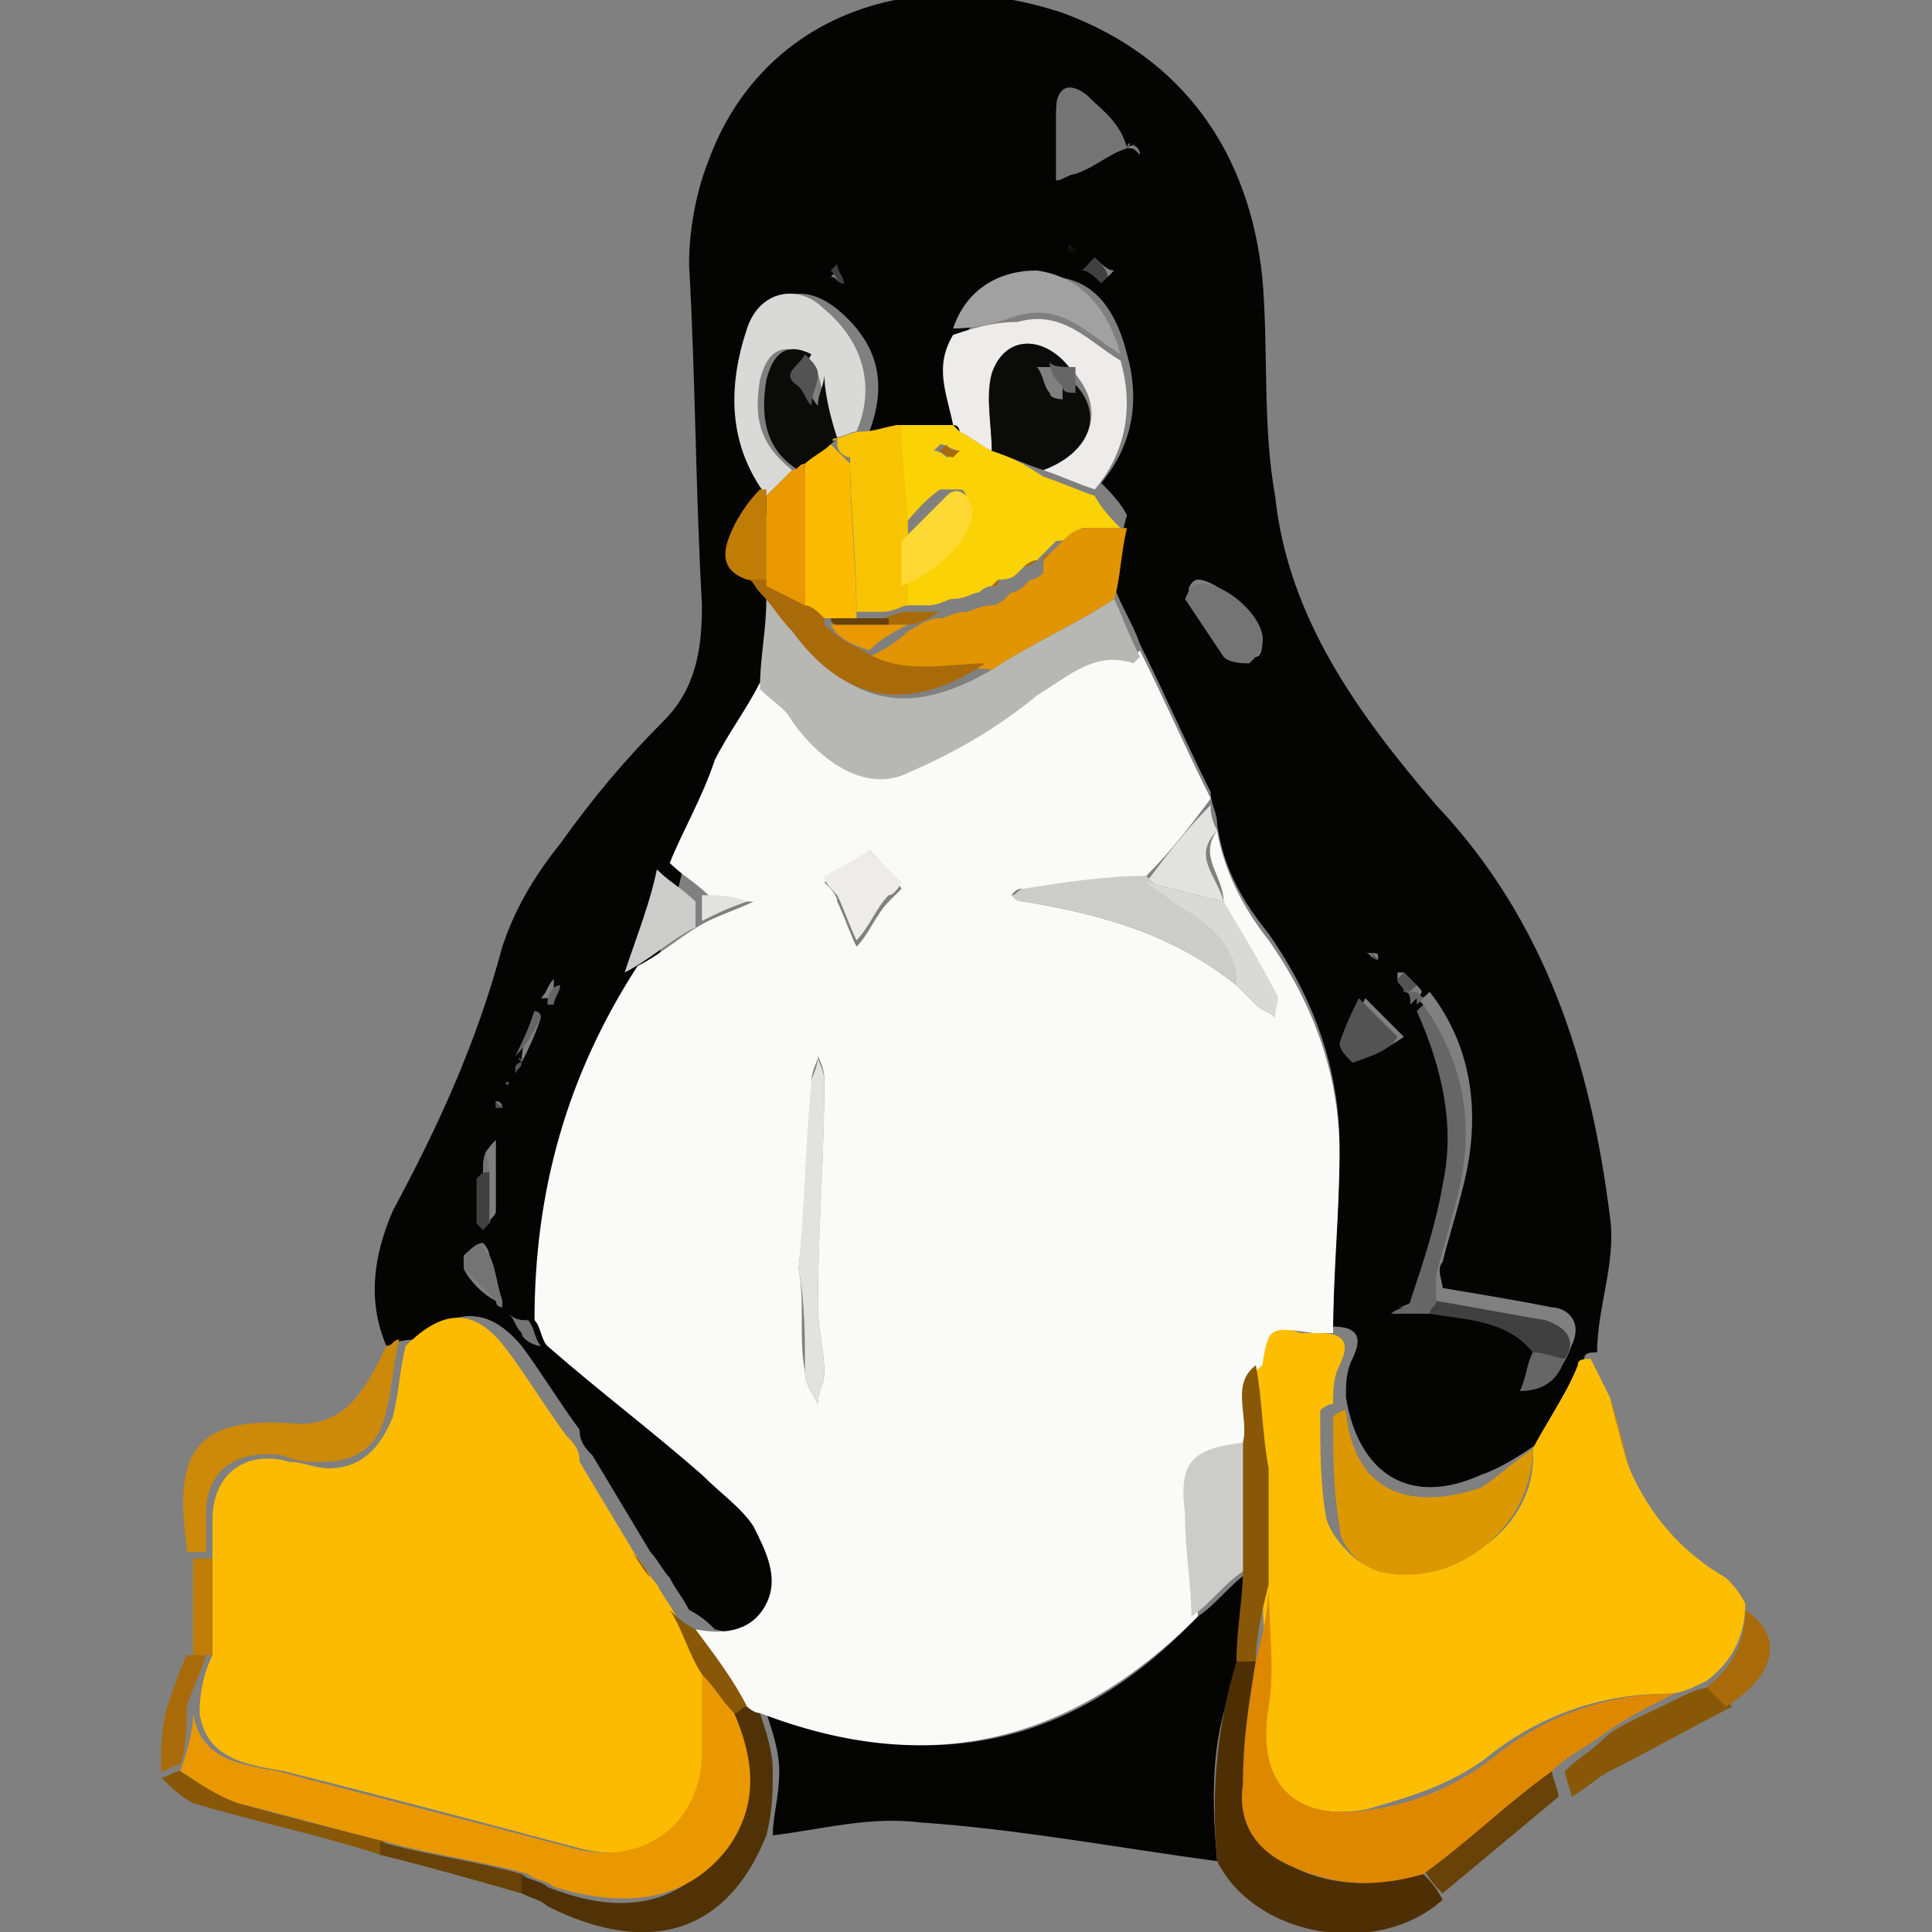 <?xml version="1.0" encoding="utf-8"?>
<!-- Generator: Adobe Illustrator 24.1.2, SVG Export Plug-In . SVG Version: 6.00 Build 0)  -->
<svg version="1.1" id="Слой_1" xmlns="http://www.w3.org/2000/svg" xmlns:xlink="http://www.w3.org/1999/xlink" x="0px" y="0px"
	 viewBox="0 0 30 30" style="enable-background:new 0 0 30 30;" xml:space="preserve">
<rect x="0" y="0" width="30" height="30" fill="#808080" stroke="none"/>
<style type="text/css">
	.st0{fill:#040403;}
	.st1{fill:#FDBE01;}
	.st2{fill:#4E2F04;}
	.st3{fill:#513207;}
	.st4{fill:#CC890A;}
	.st5{fill:#885808;}
	.st6{fill:#684206;}
	.st7{fill:#A96B09;}
	.st8{fill:#BF7D05;}
	.st9{fill:#FAFAF8;}
	.st10{fill:#FCBB00;}
	.st11{fill:#B7B7B4;}
	.st12{fill:#FBD206;}
	.st13{fill:#DC9800;}
	.st14{fill:#E19502;}
	.st15{fill:#D9D9D8;}
	.st16{fill:#EDECEA;}
	.st17{fill:#F6C403;}
	.st18{fill:#A1A1A1;}
	.st19{fill:#666667;}
	.st20{fill:#747474;}
	.st21{fill:#404040;}
	.st22{fill:#E2E2E1;}
	.st23{fill:#CCCCCA;}
	.st24{fill:#535353;}
	.st25{fill:#0B0B0A;}
	.st26{fill:#DE8800;}
	.st27{fill:#E99800;}
	.st28{fill:#FED934;}
</style>
<g>
	<g>
		<path class="st0" d="M6,20.9c-0.3-0.7-0.2-1.4,0.1-2.1c0.7-1.3,1.3-2.6,1.7-4.1c0.2-0.6,0.5-1.1,0.9-1.6c0.5-0.7,1-1.3,1.6-1.9
			c0.5-0.5,0.6-1.1,0.6-1.8c-0.1-1.8-0.1-3.5-0.2-5.3c0-0.5,0.1-1.1,0.3-1.6c0.8-2.2,3.1-3.1,5.5-2.3c1.9,0.7,2.9,2.2,3.1,4.1
			c0.1,1.1,0,2.3,0.2,3.4c0.2,1.9,1.3,3.4,2.5,4.8c1.7,1.8,2.4,4,2.7,6.4c0.1,0.7-0.2,1.4-0.2,2.1c-0.1,0-0.2,0-0.2,0.1
			c-0.2,0.4-0.5,0.8-0.7,1.3c-0.3,0.2-0.6,0.4-0.9,0.5c-1.1,0.5-1.9,0-2.1-1.2c0-0.2,0-0.4,0.1-0.6c0.2-0.4,0-0.5-0.3-0.5
			c0-0.9,0.1-1.9,0.1-2.8c0-1.2-0.4-2.3-1.1-3.3c-0.4-0.5-0.7-1-0.8-1.7c0-0.2-0.1-0.3-0.1-0.5c-0.4-0.8-0.7-1.5-1.1-2.3
			c-0.1-0.3-0.3-0.6-0.4-0.9c0.1-0.4,0.1-0.8,0.2-1.1c-0.1-0.2-0.3-0.4-0.4-0.5c0.5-0.6,0.6-1.3,0.4-2c-0.2-0.8-0.6-1.2-1.2-1.2
			c-0.6,0-1,0.3-1.3,0.9c-0.3,0.5-0.1,0.9,0,1.4c-0.3,0-0.6,0-0.9,0c-0.2,0-0.4,0.1-0.6,0.1c0.3-0.8,0.1-1.4-0.5-1.9
			c-0.5-0.4-1-0.3-1.2,0.3c-0.3,0.9-0.3,1.8,0.3,2.6c-0.2,0.3-0.4,0.5-0.5,0.8c-0.1,0.3,0,0.5,0.3,0.6c0.1,0.1,0.1,0.2,0.2,0.2
			c0,0.5-0.1,0.9-0.1,1.4c-0.2,0.4-0.5,0.8-0.7,1.2c-0.3,0.5-0.5,1-0.7,1.6c-0.1,0.5-0.3,1-0.4,1.5c-1.1,1.7-1.6,3.5-1.6,5.5
			c-0.1,0-0.2-0.1-0.3-0.1c0.1,0.1,0.1,0.2,0.2,0.3c0.1,0.1,0.2,0.1,0.3,0.2c0.8,0.7,1.6,1.3,2.4,2c0.3,0.2,0.6,0.5,0.8,0.8
			c0.3,0.3,0.5,0.7,0.2,1.2c-0.2,0.5-0.7,0.5-1.1,0.4c-0.1-0.1-0.2-0.2-0.4-0.3c-0.1-0.2-0.2-0.3-0.3-0.5c-0.1-0.1-0.2-0.3-0.3-0.4
			l0,0c-0.3-0.5-0.6-1-0.9-1.5l0,0c-0.1-0.1-0.2-0.2-0.2-0.4c-0.3-0.4-0.6-0.9-0.9-1.3c-0.5-0.6-1-0.6-1.6-0.1
			C6.1,20.8,6.1,20.9,6,20.9z M21.4,14.9c0,0,0.1,0,0.1,0C21.5,14.9,21.5,14.9,21.4,14.9c0-0.1,0-0.1-0.1-0.1c0,0-0.1,0-0.1,0
			c0,0,0.1,0,0.1,0.1C21.3,14.8,21.3,14.9,21.4,14.9z M22,15.5c0,0,0.1,0.1,0.1,0.1c0.4,0.9,0.6,1.8,0.4,2.7
			c-0.1,0.6-0.3,1.2-0.5,1.8c0,0.1-0.2,0.2-0.3,0.2c0.1,0,0.3,0,0.4,0c0.1,0,0.1,0,0.2,0c0.6,0.1,1.2,0.1,1.6,0.6
			c-0.1,0.2-0.1,0.4-0.2,0.6c0,0,0,0,0,0c0,0,0,0,0,0c0,0,0,0,0-0.1c0.4,0.1,0.6-0.2,0.7-0.5c0.2-0.4-0.1-0.6-0.3-0.6
			c-0.5-0.1-1.1-0.2-1.7-0.3c0-0.1-0.1-0.3,0-0.4c0.1-0.4,0.2-0.7,0.3-1.1c0.3-1.1,0.2-2.2-0.5-3.1C22.1,15.5,22.1,15.5,22,15.5
			c0.1-0.1,0.1-0.1,0-0.2c-0.1-0.1-0.2-0.2-0.2-0.2c0,0-0.1,0-0.1,0c0,0,0,0.1,0,0.1c0,0.1,0.1,0.1,0.1,0.2
			C21.9,15.4,21.9,15.5,22,15.5z M13.1,4.4L13.1,4.4L13.1,4.4c0-0.1-0.1-0.2-0.1-0.2c0,0,0,0-0.1,0.1C13,4.3,13,4.4,13.1,4.4z
			 M8.6,15.2c-0.1,0.1-0.1,0.2-0.2,0.3c0,0,0.1,0,0.1,0C8.6,15.5,8.6,15.4,8.6,15.2C8.7,15.2,8.7,15.2,8.6,15.2
			C8.7,15.2,8.7,15.2,8.6,15.2z M8.1,16.5c0.1-0.2,0.2-0.4,0.3-0.7c0,0,0,0-0.1-0.1C8.2,16,8.1,16.2,8.1,16.5C8,16.5,8,16.6,8,16.6
			C8,16.6,8.1,16.5,8.1,16.5z M7.5,18.2c0,0.2,0,0.5,0,0.7c0,0,0,0.1,0.1,0.1c0-0.1,0.1-0.1,0.1-0.2c0-0.2,0-0.5,0-0.7
			c0-0.1,0-0.3,0-0.4C7.5,17.9,7.5,18,7.5,18.2z M17.5,2.3c0.1,0,0.1,0,0.2,0.1C17.7,2.3,17.6,2.2,17.5,2.3
			c-0.1-0.3-0.4-0.6-0.6-0.8c-0.1-0.1-0.3-0.1-0.4-0.1c-0.1,0.1-0.1,0.2-0.1,0.4c0,0.2,0,0.5,0,0.7c0,0.1,0,0.2,0,0.3
			c0.1,0,0.2-0.1,0.3-0.1C17,2.5,17.2,2.4,17.5,2.3z M19.6,10c0-0.4-0.7-1-1-1c-0.1,0-0.2,0.2-0.1,0.2c0.2,0.3,0.3,0.6,0.6,0.9
			c0.1,0.1,0.3,0.1,0.4,0.1C19.6,10.2,19.6,10,19.6,10z M21,16.5c0.3-0.1,0.5-0.2,0.8-0.4c-0.2-0.2-0.4-0.4-0.6-0.6
			c-0.1,0.2-0.2,0.5-0.3,0.7C20.9,16.3,21,16.4,21,16.5z M7.8,20.2c-0.1-0.3-0.1-0.5-0.2-0.7c0-0.1-0.1-0.2-0.1-0.2
			c-0.1,0.1-0.2,0.1-0.3,0.2c0,0.1,0,0.2,0,0.2c0.1,0.2,0.3,0.4,0.5,0.5c0,0,0.1,0,0.1,0.1C7.8,20.2,7.8,20.2,7.8,20.2z M17,4
			C17,4,16.9,4.1,16.9,4.1c0.1,0.1,0.2,0.2,0.3,0.2c0,0,0.1-0.1,0.1-0.1C17.2,4.2,17.1,4.1,17,4z M16.7,3.9
			C16.7,3.9,16.7,3.8,16.7,3.9c-0.1-0.1-0.1-0.1-0.1-0.1C16.6,3.9,16.6,3.9,16.7,3.9C16.6,3.9,16.7,3.9,16.7,3.9z M7.7,17.5
			C7.7,17.4,7.7,17.4,7.7,17.5C7.6,17.4,7.6,17.4,7.7,17.5C7.6,17.5,7.6,17.5,7.7,17.5C7.7,17.5,7.7,17.5,7.7,17.5z M7.7,17.1
			c0,0,0,0.1,0,0.1c0,0,0.1,0,0.1,0C7.8,17.2,7.8,17.1,7.7,17.1C7.8,17.1,7.8,17.1,7.7,17.1z M8.9,15C8.9,15,8.9,14.9,8.9,15
			C8.9,14.9,8.9,14.9,8.9,15C8.9,14.9,8.9,15,8.9,15C8.9,15,8.9,15,8.9,15z M9,14.7L9,14.7L9,14.7L9,14.7z M20.6,14.4L20.6,14.4
			L20.6,14.4L20.6,14.4z M7.9,16.8C7.9,16.8,7.9,16.8,7.9,16.8C7.9,16.8,7.8,16.8,7.9,16.8C7.8,16.8,7.9,16.9,7.9,16.8
			C7.9,16.9,7.9,16.8,7.9,16.8z M21,14.6C21,14.6,21,14.6,21,14.6C21,14.6,21,14.6,21,14.6C21,14.6,21,14.6,21,14.6
			C21,14.6,21,14.6,21,14.6z"/>
		<path class="st1" d="M23.8,22.5c0.2-0.4,0.5-0.8,0.7-1.3c0-0.1,0.1-0.1,0.2-0.1c0.1,0.2,0.2,0.4,0.3,0.6c0.1,0.4,0.2,0.8,0.3,1.1
			c0.3,0.7,0.8,1.3,1.5,1.7c0.1,0.1,0.2,0.2,0.3,0.4c0,0.5-0.2,0.9-0.6,1.2c-0.2,0.1-0.4,0.2-0.6,0.2c-1,0-1.9,0.3-2.7,0.9
			c-0.6,0.5-1.3,0.7-2,0.9c-1.2,0.2-1.8-0.5-1.6-1.6c0.1-0.6,0-1.3,0-1.9c0-0.6,0-1.2,0-1.8c0-0.6-0.1-1.1-0.2-1.6
			c0.2-0.7,0.2-0.7,0.8-0.5c0.1,0,0.2,0,0.3,0c0.3,0,0.5,0.1,0.3,0.5c-0.1,0.2-0.1,0.4-0.1,0.6c-0.1,0-0.2,0.1-0.2,0.1
			c0,0.6,0,1.2,0.1,1.7c0.1,0.3,0.4,0.6,0.6,0.7C22.6,24.7,23.9,23.7,23.8,22.5z"/>
		<path class="st0" d="M18.9,28.9c-1.5-0.2-3.1-0.5-4.6-0.6c-0.8-0.1-1.5,0.1-2.3,0.2c0-0.3,0.1-0.6,0.1-1c0-0.3-0.1-0.6-0.2-0.9
			c2.6,1,4.8,0.5,6.7-1.5c0.3-0.2,0.5-0.5,0.8-0.7c0,0.5-0.1,1-0.1,1.4C18.8,26.8,18.8,27.8,18.9,28.9z"/>
		<path class="st2" d="M18.9,28.9c-0.1-1.1,0-2.1,0.3-3.1c0.1,0,0.2,0,0.3,0c-0.1,0.6-0.1,1.3-0.2,1.9c0,0.6,0.3,1,0.8,1.3
			c0.6,0.3,1.3,0.3,2,0.1c0.1,0.1,0.2,0.2,0.3,0.4C21.4,30.4,19.5,30.1,18.9,28.9z"/>
		<path class="st3" d="M11.8,26.6c0.1,0.3,0.2,0.6,0.2,0.9c0,0.3,0,0.6-0.1,1c-0.6,1.5-1.8,1.9-3.4,1.1c-0.1-0.1-0.2-0.1-0.4-0.2
			c0-0.1,0-0.2,0-0.3c0.1,0.1,0.3,0.1,0.4,0.2c1,0.4,2,0.4,2.7-0.6c0.5-0.7,0.4-1.4,0.1-2.1c0.1,0,0.1-0.1,0.2-0.1
			C11.6,26.5,11.7,26.5,11.8,26.6z"/>
		<path class="st4" d="M6,20.9c0.1,0,0.1-0.1,0.2-0.1c-0.1,0.4-0.1,0.7-0.2,1.1c-0.1,0.5-0.4,0.8-1,0.8c-0.2,0-0.4,0-0.6-0.1
			c-0.7-0.1-1.2,0.2-1.2,0.9c0,0.2,0,0.4,0,0.6c-0.1,0-0.2,0-0.3,0c0,0,0-0.1,0-0.1c-0.2-1.4,0.1-2,1.6-1.9
			C5.4,22.2,5.7,21.5,6,20.9z"/>
		<path class="st5" d="M26,26.4c0.2-0.1,0.4-0.2,0.6-0.2c0.1,0.1,0.2,0.2,0.3,0.3c-0.6,0.3-1.3,0.7-1.9,1c-0.2,0.1-0.4,0.3-0.6,0.4
			c0-0.1-0.1-0.3-0.1-0.4c0.2-0.2,0.4-0.3,0.6-0.5C25.1,26.8,25.6,26.6,26,26.4z"/>
		<path class="st6" d="M24.1,27.5c0,0.1,0.1,0.3,0.1,0.4c-0.6,0.5-1.2,1-1.8,1.5c-0.1-0.1-0.2-0.2-0.3-0.4
			C22.8,28.6,23.4,28,24.1,27.5z"/>
		<path class="st5" d="M5.9,28.8C5,28.5,4,28.3,3,28c-0.2-0.1-0.4-0.3-0.5-0.4c0.1,0,0.2-0.1,0.3-0.1c0.3,0.2,0.6,0.4,0.9,0.5
			c0.7,0.2,1.5,0.4,2.3,0.6C5.9,28.6,5.9,28.7,5.9,28.8z"/>
		<path class="st7" d="M2.8,27.4c-0.1,0-0.2,0.1-0.3,0.1c0-0.3,0-0.7,0.1-1c0.1-0.3,0.2-0.6,0.3-0.8c0.1,0,0.2,0,0.3,0
			c-0.1,0.3-0.2,0.5-0.3,0.8C2.9,26.8,2.9,27.1,2.8,27.4z"/>
		<path class="st7" d="M26.8,26.5c-0.1-0.1-0.2-0.2-0.3-0.3c0.4-0.3,0.6-0.7,0.6-1.2C27.7,25.4,27.6,26,26.8,26.5z"/>
		<path class="st6" d="M5.9,28.8c0-0.1,0-0.1,0-0.2c0.7,0.2,1.5,0.3,2.2,0.5c0,0.1,0,0.2,0,0.3C7.4,29.2,6.7,29,5.9,28.8z"/>
		<path class="st8" d="M3.3,25.7c-0.1,0-0.2,0-0.3,0c0-0.5,0-1,0-1.5c0.1,0,0.2,0,0.3,0C3.3,24.7,3.3,25.2,3.3,25.7z"/>
		<path class="st4" d="M25.3,22.8c-0.1-0.4-0.2-0.8-0.3-1.1C25.1,22.1,25.2,22.5,25.3,22.8z"/>
		<path class="st9" d="M11.8,26.6c-0.1,0-0.2-0.1-0.2-0.1c-0.3-0.4-0.6-0.8-0.8-1.2c0.5,0.1,0.9,0,1.1-0.4c0.2-0.4,0-0.8-0.2-1.2
			c-0.2-0.3-0.5-0.5-0.8-0.8c-0.8-0.7-1.6-1.3-2.4-2c-0.1-0.1-0.1-0.3-0.2-0.4c0-2,0.5-3.8,1.6-5.5c0.4-0.2,0.7-0.5,1.1-0.7
			c0.2-0.1,0.5-0.2,0.7-0.3c-0.2,0-0.5,0-0.7-0.1c-0.2-0.2-0.4-0.3-0.6-0.5c0.2-0.5,0.5-1,0.7-1.6c0.2-0.4,0.5-0.8,0.7-1.2
			c0.2,0.2,0.4,0.3,0.5,0.5c0.5,0.7,1.3,1.1,1.8,0.8c0.7-0.4,1.4-0.8,2-1.2c0.5-0.3,0.9-0.7,1.5-0.5c0,0,0.1-0.1,0.1-0.1
			c0.4,0.8,0.7,1.5,1.1,2.3c-0.3,0.4-0.6,0.8-1,1.2c-0.6,0.1-1.3,0.2-1.9,0.2c-0.1,0-0.1,0-0.2,0.1c0.1,0,0.1,0.1,0.2,0.1
			c1.2,0.2,2.3,0.5,3.3,1.3c0.1,0.1,0.2,0.2,0.3,0.3c0.1,0.1,0.2,0.1,0.3,0.2c0-0.1,0-0.3,0-0.4c-0.3-0.5-0.6-1-0.8-1.4
			c0-0.4-0.4-0.7-0.1-1.1c0.1,0.6,0.4,1.2,0.8,1.7c0.7,1,1.1,2.1,1.1,3.3c0,0.9-0.1,1.9-0.1,2.8c-0.1,0-0.2,0-0.3,0
			c-0.7-0.1-0.7-0.1-0.8,0.5c-0.4,0.3-0.2,0.8-0.2,1.2c-0.8,0.1-1,0.3-0.9,1.1c0,0.5,0.1,1,0.1,1.6C16.6,27.1,14.4,27.6,11.8,26.6z
			 M12.4,19.7C12.5,19.7,12.5,19.7,12.4,19.7c0.1,0.5,0,1.1,0.1,1.6c0,0.2,0.1,0.3,0.2,0.5c0-0.2,0.1-0.3,0.1-0.5
			c0-0.3-0.1-0.7-0.1-1c0-1.2,0.1-2.4,0.1-3.5c0-0.1,0-0.2-0.1-0.4c0,0.1-0.1,0.2-0.1,0.4C12.6,17.8,12.5,18.7,12.4,19.7z
			 M13.5,13.2c-0.2,0.2-0.5,0.4-0.7,0.5c0.1,0.1,0.2,0.2,0.2,0.3c0.1,0.2,0.2,0.5,0.3,0.7c0.2-0.2,0.3-0.5,0.5-0.7
			c0.1-0.1,0.2-0.2,0.2-0.2C13.8,13.5,13.6,13.3,13.5,13.2z"/>
		<path class="st10" d="M3.3,25.7c0-0.5,0-1,0-1.5c0-0.2,0-0.4,0-0.6c0-0.7,0.5-1.1,1.2-0.9c0.2,0,0.4,0.1,0.6,0.1
			c0.5,0,0.8-0.3,1-0.8c0.1-0.4,0.1-0.7,0.2-1.1c0.6-0.6,1.1-0.6,1.6,0.1c0.3,0.4,0.6,0.9,0.9,1.3c0.1,0.1,0.2,0.2,0.2,0.4l0,0
			c0.3,0.5,0.6,1,0.9,1.5l0,0c0.1,0.1,0.2,0.3,0.3,0.4c0.1,0.2,0.2,0.3,0.3,0.5c0.2,0.3,0.3,0.7,0.5,1c0,0.4,0,0.7,0,1.1
			c0,1.1-0.9,1.8-2,1.5c-1.5-0.4-3-0.8-4.6-1.2c-0.6-0.1-1.2-0.2-1.3-0.9C3.1,26.2,3.2,25.9,3.3,25.7z"/>
		<path class="st11" d="M17.7,10.2c0,0-0.1,0.1-0.1,0.1c-0.6-0.2-1,0.2-1.5,0.5c-0.6,0.5-1.3,0.9-2,1.2c-0.6,0.3-1.3-0.1-1.8-0.8
			c-0.1-0.2-0.3-0.3-0.5-0.5c0-0.5,0.1-0.9,0.1-1.4c0.2,0.2,0.3,0.4,0.5,0.6c0.9,1.1,1.8,1.2,3,0.5c0.6-0.4,1.3-0.7,1.9-1.1
			C17.4,9.5,17.5,9.8,17.7,10.2z"/>
		<path class="st12" d="M13.9,6.6c0.3,0,0.6,0,0.9,0l0,0c0,0,0.1,0.1,0.1,0.1c0.2,0.1,0.3,0.2,0.5,0.3c0.3,0.1,0.5,0.2,0.8,0.4
			c0.3,0.1,0.5,0.2,0.8,0.3c0.1,0.2,0.3,0.4,0.4,0.5c-0.2,0-0.4,0-0.6,0c-0.1,0.1-0.2,0.2-0.4,0.2l0,0c0,0-0.1,0.1-0.1,0.1
			c0,0-0.1,0.1-0.1,0.1c0,0-0.1,0.1-0.1,0.1l0,0c-0.1,0-0.2,0.1-0.2,0.1l0,0c0,0-0.1,0.1-0.1,0.1l0,0C15.7,9,15.6,9,15.5,9l0,0
			c0,0-0.1,0.1-0.1,0.1l0,0c-0.1,0-0.2,0.1-0.2,0.1l0,0c-0.1,0-0.2,0.1-0.4,0.1l0,0c-0.1,0-0.2,0.1-0.4,0.1l0,0c-0.2,0-0.3,0-0.5,0
			c0-0.1,0-0.3,0-0.4c0.5-0.1,1.1-0.7,1.1-1.2c0-0.1,0-0.2-0.1-0.2c-0.1,0-0.2,0-0.3,0c-0.3,0.2-0.5,0.5-0.7,0.7
			C14,7.8,13.9,7.2,13.9,6.6z M14.9,7c-0.1,0-0.2-0.1-0.3-0.1c0,0-0.1,0.1-0.1,0.1c0.1,0,0.2,0.1,0.2,0.1C14.7,7.1,14.8,7.1,14.9,7z
			"/>
		<path class="st13" d="M23.8,22.5c0,1.2-1.2,2.2-2.4,1.9c-0.3-0.1-0.6-0.4-0.6-0.7c-0.1-0.6-0.1-1.1-0.1-1.7c0,0,0.1-0.1,0.2-0.1
			c0.1,1.2,0.9,1.6,2.1,1.2C23.3,22.9,23.5,22.7,23.8,22.5z"/>
		<path class="st14" d="M16.3,8.6c0,0,0.1-0.1,0.1-0.1c0,0,0.1-0.1,0.1-0.1l0,0c0.1-0.1,0.2-0.2,0.4-0.2c0.2,0,0.4,0,0.6,0
			c-0.1,0.4-0.1,0.8-0.2,1.1c-0.6,0.4-1.3,0.7-1.9,1.1c-0.6-0.1-1.3,0.2-1.9-0.2c0.2-0.1,0.4-0.2,0.6-0.4c0.2-0.1,0.3-0.2,0.5-0.2
			l0,0c0.1,0,0.2-0.1,0.4-0.1l0,0c0.1,0,0.2-0.1,0.4-0.1l0,0c0.1,0,0.2-0.1,0.2-0.1c0,0,0,0,0,0c0,0,0.1-0.1,0.1-0.1c0,0,0,0,0,0
			c0.1,0,0.2-0.1,0.2-0.1l0,0c0,0,0.1-0.1,0.1-0.1l0,0c0.1,0,0.2-0.1,0.2-0.1l0,0C16.2,8.7,16.2,8.6,16.3,8.6z"/>
		<path class="st15" d="M11.9,7.7c-0.6-0.8-0.6-1.7-0.3-2.6c0.2-0.6,0.8-0.7,1.2-0.3c0.6,0.5,0.8,1.2,0.5,1.9
			c-0.1,0-0.2,0.1-0.4,0.1c-0.1-0.3-0.1-0.7-0.2-1c-0.1-0.1-0.2-0.2-0.2-0.3c-0.4-0.2-0.6,0-0.7,0.4c-0.1,0.6,0,1,0.5,1.4
			C12.2,7.4,12.1,7.5,11.9,7.7C11.9,7.6,11.9,7.6,11.9,7.7z"/>
		<path class="st16" d="M17,7.6c-0.3-0.1-0.5-0.2-0.8-0.3c0.8-0.3,1-1,0.4-1.6l0,0c-0.4-0.5-1-0.5-1.2,0.1c-0.1,0.3,0,0.8,0,1.2
			c-0.2-0.1-0.3-0.2-0.5-0.3c0,0-0.1-0.1-0.1-0.1l0,0c-0.1-0.5-0.3-0.9,0-1.4c0.3-0.1,0.6-0.2,1-0.2c0.7-0.2,1.1,0.3,1.6,0.6
			C17.6,6.3,17.5,7,17,7.6z"/>
		<path class="st17" d="M13,6.8c0.1,0,0.2-0.1,0.4-0.1c0.2,0,0.4-0.1,0.6-0.1c0,0.6,0.1,1.2,0.1,1.7c0,0.2,0,0.5,0,0.7
			c0,0.1,0,0.3,0,0.4c-0.1,0-0.2,0.1-0.4,0.1c-0.1,0-0.2,0-0.4,0c0-0.8-0.1-1.6-0.1-2.4C13.1,7.1,13,7,13,6.9L13,6.8
			C12.9,6.9,12.9,6.8,13,6.8z"/>
		<path class="st7" d="M13.4,10.1c0.6,0.4,1.3,0.2,1.9,0.2c-1.2,0.8-2.2,0.6-3-0.5c-0.2-0.2-0.3-0.4-0.5-0.6
			c-0.1-0.1-0.1-0.2-0.2-0.2c0.1,0,0.2,0,0.3,0c0.2,0.1,0.4,0.2,0.6,0.3c0.1,0.1,0.2,0.1,0.3,0.2c0,0.1,0,0.1,0,0.2
			C13,9.9,13.2,10,13.4,10.1z"/>
		<path class="st18" d="M17.4,5.5c-0.5-0.3-0.9-0.8-1.6-0.6c-0.3,0.1-0.6,0.2-1,0.2c0.2-0.6,0.7-0.9,1.3-0.9
			C16.8,4.3,17.2,4.8,17.4,5.5z"/>
		<path class="st19" d="M22.2,20.4c-0.1,0-0.1,0-0.2,0c-0.1,0-0.3,0-0.4,0c0.1-0.1,0.3-0.1,0.3-0.2c0.2-0.6,0.4-1.2,0.5-1.8
			c0.2-0.9,0-1.8-0.4-2.7c0,0,0.1-0.1,0.1-0.1c0.7,1,0.8,2,0.5,3.1c-0.1,0.4-0.2,0.7-0.3,1.1c0,0.1,0,0.3,0,0.4
			C22.3,20.2,22.3,20.3,22.2,20.4z"/>
		<path class="st20" d="M17.5,2.3c-0.3,0.1-0.5,0.3-0.8,0.4c-0.1,0-0.2,0.1-0.3,0.1c0-0.1,0-0.2,0-0.3c0-0.2,0-0.5,0-0.7
			c0-0.1,0-0.3,0.1-0.4c0.1-0.1,0.3,0,0.4,0.1C17.1,1.7,17.4,1.9,17.5,2.3C17.6,2.2,17.5,2.2,17.5,2.3z"/>
		<path class="st20" d="M19.6,10c0,0.1-0.1,0.2-0.2,0.3c-0.1,0-0.3,0-0.4-0.1c-0.2-0.3-0.4-0.6-0.6-0.9c0,0,0.1-0.2,0.1-0.2
			C18.9,8.9,19.7,9.6,19.6,10z"/>
		<path class="st21" d="M22.2,20.4c0-0.1,0.1-0.1,0.1-0.2c0.6,0.1,1.1,0.2,1.7,0.3c0.3,0.1,0.5,0.3,0.3,0.6c-0.2,0-0.4-0.1-0.5-0.1
			C23.4,20.5,22.8,20.5,22.2,20.4z"/>
		<path class="st22" d="M18.9,12.9c-0.4,0.4,0,0.7,0.1,1.1c-0.4-0.1-0.8-0.2-1.2-0.3l0,0c0.3-0.4,0.6-0.8,1-1.2
			C18.8,12.6,18.8,12.7,18.9,12.9z"/>
		<path class="st23" d="M10.2,13.5c0.2,0.2,0.4,0.3,0.6,0.5c0,0.1,0,0.2,0,0.4c-0.4,0.2-0.7,0.5-1.1,0.7C9.9,14.5,10.1,14,10.2,13.5
			z"/>
		<path class="st24" d="M21,16.5c-0.1-0.1-0.2-0.2-0.2-0.3c0.1-0.3,0.2-0.5,0.3-0.7c0.2,0.2,0.4,0.4,0.6,0.6
			C21.6,16.3,21.3,16.4,21,16.5z"/>
		<path class="st8" d="M11.9,9c-0.1,0-0.2,0-0.3,0c-0.3-0.1-0.4-0.3-0.3-0.6c0.1-0.3,0.3-0.6,0.5-0.8c0,0,0,0,0.1,0
			C11.9,8.1,11.9,8.6,11.9,9z"/>
		<path class="st5" d="M10.9,26c-0.2-0.3-0.3-0.7-0.5-1c0.1,0.1,0.2,0.2,0.4,0.3c0.3,0.4,0.6,0.8,0.8,1.2c-0.1,0-0.1,0.1-0.2,0.1
			C11.2,26.4,11,26.2,10.9,26z"/>
		<path class="st5" d="M9.8,24c-0.3-0.5-0.6-1-0.9-1.5C9.2,23,9.5,23.5,9.8,24z"/>
		<path class="st20" d="M7.8,20.2c0,0,0,0.1,0,0.1c0,0-0.1,0-0.1-0.1c-0.2-0.2-0.3-0.3-0.5-0.5c0-0.1,0-0.2,0-0.2
			c0.1-0.1,0.2-0.2,0.3-0.2c0,0.1,0.1,0.2,0.1,0.2C7.7,19.7,7.7,19.9,7.8,20.2z"/>
		<path class="st19" d="M23.8,21c0.2,0,0.4,0.1,0.5,0.1c-0.1,0.3-0.3,0.5-0.7,0.5l0,0C23.7,21.4,23.7,21.2,23.8,21z"/>
		<path class="st20" d="M8.2,20.5c0.1,0.1,0.1,0.3,0.2,0.4c-0.1,0-0.3-0.1-0.3-0.2c-0.1-0.1-0.1-0.2-0.2-0.3
			C8,20.5,8.1,20.5,8.2,20.5z"/>
		<path class="st21" d="M7.6,18.2c0,0.2,0,0.5,0,0.7c0,0.1,0,0.1-0.1,0.2c0,0-0.1-0.1-0.1-0.1c0-0.2,0-0.5,0-0.7
			C7.5,18.2,7.5,18.2,7.6,18.2z"/>
		<path class="st19" d="M8,16.4c0.1-0.2,0.2-0.4,0.3-0.7c0,0,0.1,0,0.1,0.1C8.3,16,8.2,16.2,8,16.4C8.1,16.4,8,16.4,8,16.4z"/>
		<path class="st21" d="M17,4c0.1,0.1,0.2,0.2,0.2,0.3c0,0-0.1,0.1-0.1,0.1c-0.1-0.1-0.2-0.2-0.3-0.2C16.9,4.1,17,4,17,4z"/>
		<path class="st5" d="M10.1,24.5c-0.1-0.1-0.2-0.3-0.3-0.4C9.9,24.2,10,24.3,10.1,24.5z"/>
		<path class="st19" d="M8.7,15.3c0,0.1-0.1,0.2-0.1,0.3c0,0-0.1,0-0.1,0C8.5,15.4,8.6,15.3,8.7,15.3L8.7,15.3z"/>
		<path class="st5" d="M8.9,22.5c-0.1-0.1-0.2-0.2-0.2-0.4C8.7,22.3,8.8,22.4,8.9,22.5z"/>
		<path class="st20" d="M7.6,18.2c0,0-0.1,0-0.1,0c0-0.1,0-0.3,0.1-0.4C7.5,17.9,7.6,18,7.6,18.2z"/>
		<path class="st25" d="M16.7,3.9C16.7,3.9,16.6,3.9,16.7,3.9c-0.1,0-0.1,0-0.1-0.1C16.6,3.8,16.6,3.8,16.7,3.9
			C16.7,3.8,16.7,3.9,16.7,3.9z"/>
		<path class="st21" d="M13.1,4.4C13,4.4,13,4.3,12.9,4.2c0,0,0,0,0.1-0.1C13,4.2,13.1,4.3,13.1,4.4L13.1,4.4L13.1,4.4z"/>
		<path class="st24" d="M21.8,15.4c0-0.1-0.1-0.1-0.1-0.2c0,0,0,0,0.1-0.1c0.1,0.1,0.2,0.2,0.2,0.2C21.9,15.4,21.9,15.4,21.8,15.4z"
			/>
		<path class="st24" d="M7.7,17.5C7.7,17.5,7.7,17.5,7.7,17.5C7.6,17.5,7.6,17.5,7.7,17.5C7.6,17.4,7.6,17.4,7.7,17.5
			C7.7,17.4,7.7,17.4,7.7,17.5z"/>
		<path class="st24" d="M8.1,16.5c0,0.1-0.1,0.1-0.1,0.2C8,16.6,8,16.5,8.1,16.5C8,16.4,8.1,16.4,8.1,16.5z"/>
		<path class="st24" d="M7.7,17.1C7.8,17.1,7.8,17.1,7.7,17.1c0.1,0.1,0.1,0.1,0.1,0.1c0,0-0.1,0-0.1,0C7.7,17.1,7.7,17.1,7.7,17.1z
			"/>
		<path class="st20" d="M17.6,2.2c0,0.1,0.1,0.1,0.1,0.2C17.6,2.3,17.6,2.3,17.6,2.2C17.5,2.2,17.6,2.2,17.6,2.2z"/>
		<path class="st21" d="M8.9,15C8.9,15,8.9,15,8.9,15C8.9,15,8.9,14.9,8.9,15C8.9,14.9,8.9,14.9,8.9,15C8.9,14.9,8.9,15,8.9,15z"/>
		<path class="st24" d="M21.7,15.2c0,0,0-0.1,0-0.1C21.7,15.1,21.7,15.1,21.7,15.2C21.7,15.1,21.7,15.2,21.7,15.2z"/>
		<path class="st19" d="M8.6,15.2C8.7,15.2,8.7,15.2,8.6,15.2C8.7,15.2,8.7,15.2,8.6,15.2L8.6,15.2z"/>
		<path class="st19" d="M21.8,15.4c0.1,0,0.1,0,0.2,0c0,0,0,0,0,0.1c0,0-0.1,0.1-0.1,0.1C21.9,15.5,21.9,15.4,21.8,15.4z"/>
		<path class="st19" d="M22,15.4c0,0,0.1,0.1,0.1,0.1c0,0-0.1,0.1-0.1,0.1C22,15.6,22,15.6,22,15.4C22,15.5,22,15.5,22,15.4z"/>
		<polygon class="st21" points="9,14.7 9,14.7 9.1,14.7 		"/>
		<polygon class="st21" points="20.6,14.4 20.7,14.4 20.6,14.4 		"/>
		<path class="st24" d="M7.9,16.8C7.9,16.8,7.9,16.9,7.9,16.8C7.9,16.9,7.8,16.8,7.9,16.8C7.8,16.8,7.9,16.8,7.9,16.8
			C7.9,16.8,7.9,16.8,7.9,16.8z"/>
		<polygon class="st25" points="13.1,4.4 13.2,4.4 13.1,4.4 13.1,4.4 		"/>
		<path class="st24" d="M21,14.6C21,14.6,21,14.6,21,14.6C21,14.6,21,14.6,21,14.6C21,14.6,21,14.6,21,14.6C21,14.6,21,14.6,21,14.6
			z"/>
		<path class="st24" d="M21.3,14.8C21.2,14.8,21.2,14.8,21.3,14.8C21.2,14.7,21.3,14.8,21.3,14.8L21.3,14.8z"/>
		<path class="st24" d="M21.3,14.8c0,0,0.1,0.1,0.1,0.1c0,0,0,0,0,0C21.3,14.9,21.3,14.8,21.3,14.8L21.3,14.8z"/>
		<path class="st19" d="M23.6,21.6C23.6,21.6,23.6,21.6,23.6,21.6C23.6,21.6,23.6,21.6,23.6,21.6C23.6,21.6,23.6,21.6,23.6,21.6
			C23.6,21.6,23.6,21.6,23.6,21.6z"/>
		<path class="st24" d="M21.4,14.9C21.5,14.9,21.5,14.9,21.4,14.9C21.5,14.9,21.4,14.9,21.4,14.9C21.4,14.9,21.4,14.9,21.4,14.9z"/>
		<path class="st26" d="M24.1,27.5c-0.7,0.5-1.3,1.1-2,1.6c-0.7,0.2-1.3,0.2-2-0.1c-0.5-0.2-0.9-0.6-0.8-1.3c0-0.7,0.1-1.3,0.2-1.9
			c0.1-0.4,0.2-0.8,0.2-1.2c0,0.6,0.1,1.3,0,1.9c-0.2,1.2,0.4,1.8,1.6,1.6c0.7-0.1,1.4-0.4,2-0.9c0.8-0.6,1.7-0.9,2.7-0.9
			c-0.4,0.2-0.8,0.4-1.2,0.7C24.5,27.2,24.3,27.3,24.1,27.5z"/>
		<path class="st5" d="M19.7,24.6c-0.1,0.4-0.2,0.8-0.2,1.2c-0.1,0-0.2,0-0.3,0c0-0.5,0.1-1,0.1-1.4c0-0.7,0-1.3,0-2
			c0.1-0.4-0.2-0.9,0.2-1.2c0.1,0.5,0.1,1.1,0.2,1.6C19.7,23.4,19.7,24,19.7,24.6z"/>
		<path class="st23" d="M19.3,22.4c0,0.7,0,1.3,0,2c-0.3,0.2-0.5,0.5-0.8,0.7c0-0.5-0.1-1-0.1-1.6C18.3,22.7,18.5,22.5,19.3,22.4z"
			/>
		<path class="st27" d="M10.9,26c0.2,0.2,0.3,0.4,0.5,0.6c0.3,0.7,0.4,1.4-0.1,2.1c-0.7,0.9-1.7,0.9-2.7,0.6
			c-0.1-0.1-0.3-0.1-0.4-0.2c-0.7-0.2-1.5-0.3-2.2-0.5c-0.8-0.2-1.5-0.4-2.3-0.6c-0.3-0.1-0.6-0.3-0.9-0.5c0.1-0.3,0.2-0.6,0.2-0.9
			c0.1,0.7,0.7,0.8,1.3,0.9c1.5,0.4,3.1,0.8,4.6,1.2c1.1,0.3,2-0.4,2-1.5C10.9,26.7,10.9,26.4,10.9,26z"/>
		<path class="st23" d="M19.2,15.3c-1-0.8-2.1-1.1-3.3-1.3c-0.1,0-0.1,0-0.2-0.1c0.1,0,0.1-0.1,0.2-0.1c0.6-0.1,1.3-0.2,1.9-0.2l0,0
			c0.1,0.1,0.2,0.2,0.4,0.3C18.6,14.3,19.2,14.5,19.2,15.3z"/>
		<path class="st22" d="M12.4,19.7c0.1-1,0.1-1.9,0.2-2.9c0-0.1,0.1-0.2,0.1-0.4c0,0.1,0.1,0.2,0.1,0.4c0,1.2-0.1,2.4-0.1,3.5
			c0,0.3,0.1,0.7,0.1,1c0,0.2-0.1,0.3-0.1,0.5c-0.1-0.2-0.2-0.3-0.2-0.5C12.5,20.8,12.5,20.2,12.4,19.7
			C12.5,19.7,12.5,19.7,12.4,19.7z"/>
		<path class="st15" d="M19.2,15.3c0-0.7-0.5-1-1-1.3c-0.1-0.1-0.3-0.2-0.4-0.3c0.4,0.1,0.8,0.2,1.2,0.3c0.3,0.5,0.6,1,0.8,1.4
			c0.1,0.1,0,0.2,0,0.4c-0.1-0.1-0.2-0.1-0.3-0.2C19.4,15.5,19.3,15.4,19.2,15.3z"/>
		<path class="st16" d="M13.5,13.2c0.2,0.2,0.3,0.3,0.5,0.5c0,0-0.1,0.2-0.2,0.2c-0.2,0.2-0.3,0.5-0.5,0.7c-0.1-0.2-0.2-0.5-0.3-0.7
			c-0.1-0.1-0.2-0.2-0.2-0.3C13,13.5,13.2,13.4,13.5,13.2z"/>
		<path class="st22" d="M10.9,14.3c0-0.1,0-0.2,0-0.4c0.2,0,0.5,0,0.7,0.1C11.3,14.1,11.1,14.2,10.9,14.3z"/>
		<path class="st25" d="M15.4,7c0-0.4-0.1-0.8,0-1.2c0.2-0.6,0.8-0.6,1.2-0.1c-0.2,0-0.3,0-0.5,0c0.1,0.1,0.1,0.3,0.2,0.4
			c0,0.1,0.2,0.1,0.2,0.1c0-0.1,0-0.3,0-0.4C17.2,6.3,17,7,16.2,7.3C15.9,7.2,15.7,7.1,15.4,7z"/>
		<path class="st28" d="M14,9.1c0-0.2,0-0.5,0-0.7c0.2-0.2,0.5-0.5,0.7-0.7c0.1-0.1,0.2-0.1,0.3,0c0,0,0.1,0.2,0.1,0.2
			C15.1,8.4,14.5,8.9,14,9.1z"/>
		<path class="st7" d="M13.7,9.6c0.1,0,0.2-0.1,0.4-0.1c0.2,0,0.3,0,0.5,0c-0.2,0.1-0.3,0.2-0.5,0.2c-0.1,0-0.2,0-0.4,0
			C13.7,9.7,13.7,9.7,13.7,9.6z"/>
		<path class="st7" d="M14.9,7c-0.1,0.1-0.1,0.1-0.1,0.1c-0.1,0-0.2-0.1-0.2-0.1c0,0,0.1-0.1,0.1-0.1C14.7,6.9,14.7,7,14.9,7z"/>
		<path class="st7" d="M16.8,8.1c-0.1,0.1-0.2,0.2-0.4,0.2C16.6,8.3,16.7,8.2,16.8,8.1z"/>
		<path class="st7" d="M14.8,9.4c-0.1,0-0.2,0.1-0.4,0.1C14.6,9.5,14.7,9.4,14.8,9.4z"/>
		<path class="st7" d="M15.2,9.3c-0.1,0-0.2,0.1-0.4,0.1C15,9.4,15.1,9.3,15.2,9.3z"/>
		<path class="st7" d="M15.8,8.9C15.7,9,15.6,9,15.5,9C15.6,9,15.7,9,15.8,8.9z"/>
		<path class="st7" d="M15.4,9.2c-0.1,0-0.2,0.1-0.2,0.1C15.3,9.2,15.4,9.2,15.4,9.2z"/>
		<path class="st7" d="M16.1,8.7c-0.1,0-0.2,0.1-0.2,0.1C16,8.8,16.1,8.7,16.1,8.7z"/>
		<path class="st7" d="M16.3,8.6c0,0-0.1,0.1-0.1,0.1C16.2,8.7,16.2,8.6,16.3,8.6z"/>
		<path class="st7" d="M16.5,8.3c0,0-0.1,0.1-0.1,0.1C16.4,8.4,16.4,8.4,16.5,8.3z"/>
		<path class="st7" d="M15.5,9c0,0-0.1,0.1-0.1,0.1C15.5,9.1,15.5,9.1,15.5,9z"/>
		<path class="st0" d="M14.8,6.6c0,0,0.1,0.1,0.1,0.1C14.9,6.7,14.9,6.6,14.8,6.6z"/>
		<path class="st7" d="M15.9,8.8c0,0-0.1,0.1-0.1,0.1C15.8,8.9,15.9,8.8,15.9,8.8z"/>
		<path class="st27" d="M13.7,9.7c0.1,0,0.2,0,0.4,0c-0.2,0.1-0.4,0.2-0.6,0.4C13.2,10,13,9.9,12.9,9.7C13.1,9.7,13.4,9.7,13.7,9.7z
			"/>
		<path class="st25" d="M13,6.8C12.9,6.8,12.9,6.9,13,6.8c-0.2,0.2-0.3,0.3-0.4,0.4c-0.1,0-0.1,0.1-0.2,0.1
			c-0.5-0.3-0.6-0.8-0.5-1.4c0.1-0.4,0.3-0.6,0.7-0.4c-0.1,0.2-0.3,0.3-0.1,0.5c0.1,0.1,0.1,0.2,0.2,0.3c0-0.2,0.1-0.3,0.1-0.5
			C12.8,6.1,12.9,6.5,13,6.8z"/>
		<path class="st27" d="M12.3,7.3c0.1,0,0.1-0.1,0.2-0.1c0,0.7,0,1.5,0,2.2c-0.2-0.1-0.4-0.2-0.6-0.3c0-0.5,0-0.9,0-1.4
			C12.1,7.5,12.2,7.4,12.3,7.3z"/>
		<path class="st24" d="M12.7,5.8c0,0.2-0.1,0.3-0.1,0.5c-0.1-0.1-0.1-0.2-0.2-0.3c-0.3-0.2,0-0.3,0.1-0.5
			C12.6,5.6,12.7,5.7,12.7,5.8z"/>
		<path class="st10" d="M12.5,9.4c0-0.7,0-1.5,0-2.2c0.1-0.1,0.3-0.2,0.4-0.3l0,0C13,7,13.1,7.1,13.2,7.2c0,0.8,0.1,1.6,0.1,2.4
			c-0.2,0-0.3,0-0.5,0C12.7,9.5,12.6,9.4,12.5,9.4z"/>
		<path class="st6" d="M12.9,9.6c0.2,0,0.3,0,0.5,0c0.1,0,0.2,0,0.4,0c0,0,0,0.1,0,0.1c-0.3,0-0.5,0-0.8,0
			C12.9,9.7,12.9,9.6,12.9,9.6z"/>
		<path class="st8" d="M13.2,7.2C13.1,7.1,13,7,13,6.9C13,7,13.1,7.1,13.2,7.2z"/>
		<path class="st19" d="M16.7,5.7c0,0.1,0,0.3,0,0.4c-0.1,0-0.2,0-0.2-0.1c-0.1-0.1-0.2-0.2-0.2-0.4C16.3,5.7,16.5,5.7,16.7,5.7
			L16.7,5.7z"/>
	</g>
</g>
</svg>
